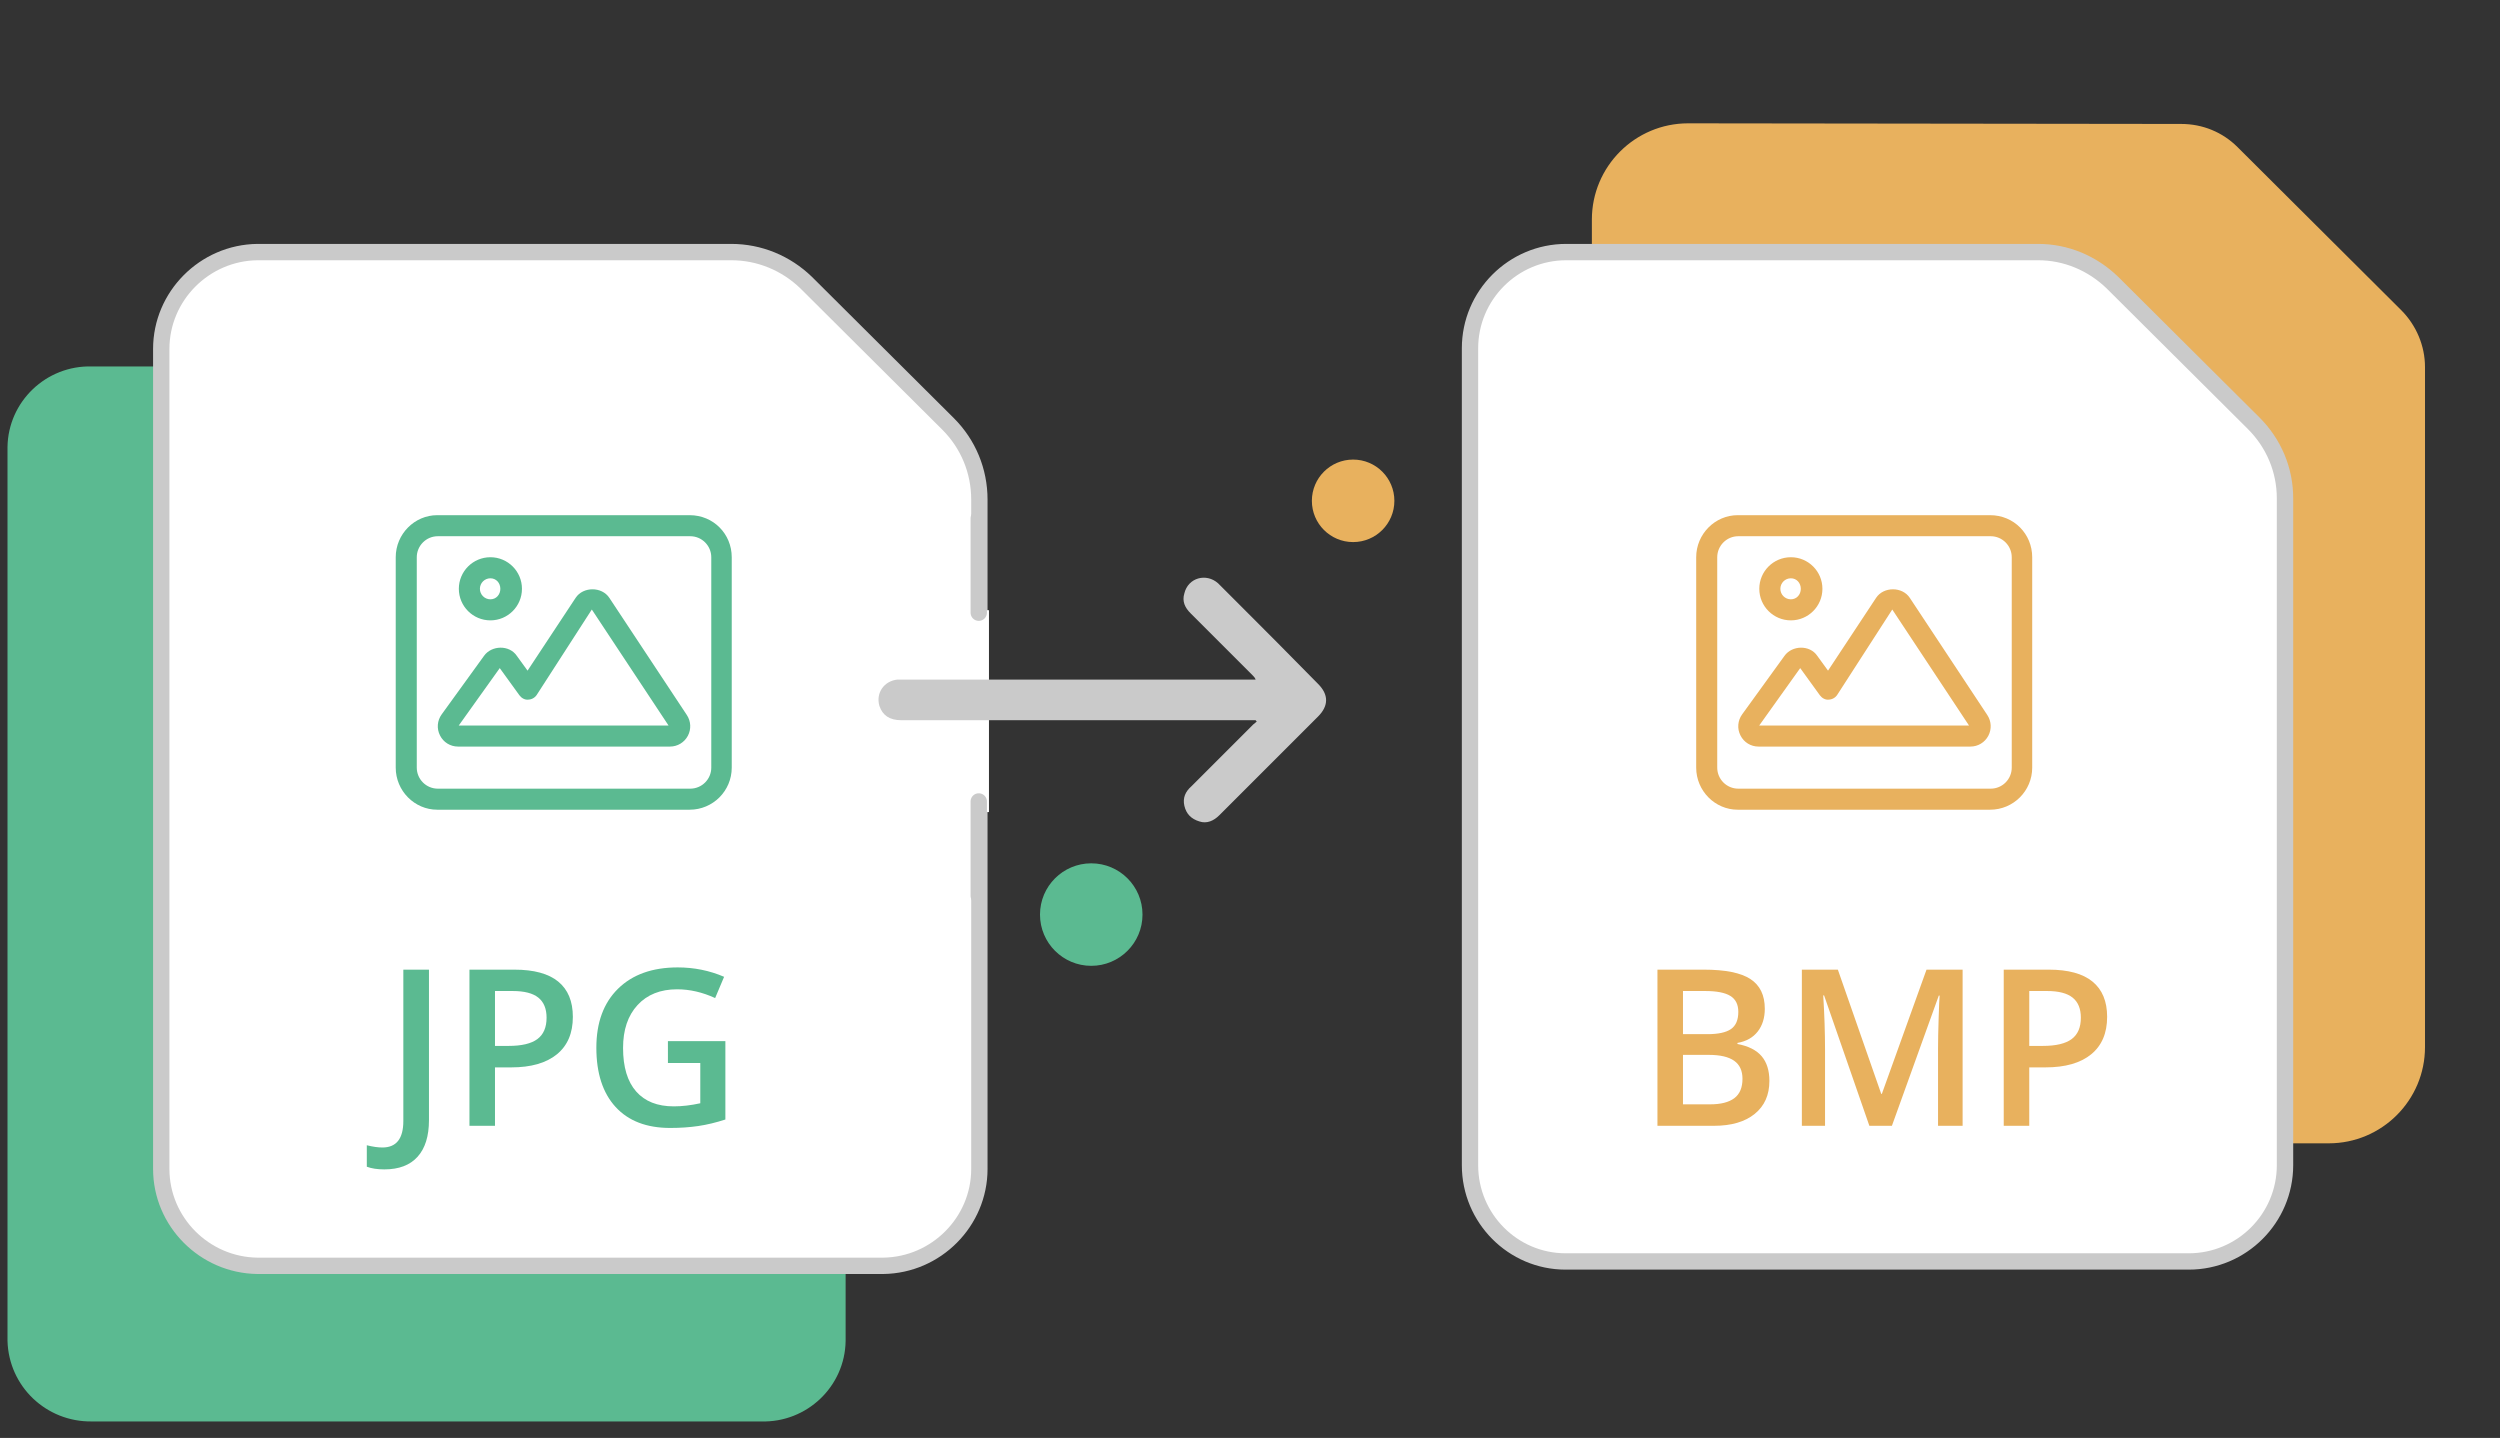<?xml version="1.0" encoding="utf-8"?>
<!-- Generator: Adobe Illustrator 16.0.2, SVG Export Plug-In . SVG Version: 6.00 Build 0)  -->
<!DOCTYPE svg PUBLIC "-//W3C//DTD SVG 1.1//EN" "http://www.w3.org/Graphics/SVG/1.1/DTD/svg11.dtd">
<svg version="1.1" id="Layer_1" xmlns="http://www.w3.org/2000/svg" xmlns:xlink="http://www.w3.org/1999/xlink" x="0px" y="0px"
	 width="612px" height="352px" viewBox="0 0 612 352" enable-background="new 0 0 612 352" xml:space="preserve">
<rect x="0" y="0" width="612" height="352" fill="#333333" stroke="none"/>
<g>
	<rect y="-7.6" fill="none" width="612" height="367.2"/>
	<path id="Path_101390" fill="#E8B15E" d="M413.253,30.191c-13.005,0-23.563,10.557-23.563,23.562l0,0v202.572
		c0,13.005,10.56,23.562,23.563,23.562h156.825c13.005,0,23.562-10.557,23.562-23.562V89.861c0-5.202-2.142-10.252-5.813-13.924
		l-40.086-39.933c-3.675-3.672-8.568-5.661-13.771-5.661L413.253,30.191L413.253,30.191z"/>
	<rect y="-7.6" fill="none" width="612" height="367.2"/>
	<path id="Path_101359" fill="#5BBA91" d="M207.009,109.445v218.792c-0.153,11.171-9.486,20.043-20.655,19.734H22.491
		c-11.169,0.153-20.349-8.563-20.655-19.734V109.445c0.153-11.17,9.486-20.043,20.655-19.737h163.863
		C197.523,89.402,206.703,98.275,207.009,109.445z"/>
	<path fill="#FFFFFF" d="M39.474,286.16V85.424c0-13.005,10.557-23.563,23.562-23.715H179.01c6.885,0,13.464,2.754,18.36,7.497
		l34.731,34.578c4.896,4.896,7.65,11.475,7.65,18.513V286.16c0,13.005-10.557,23.563-23.562,23.715H63.036
		C50.031,309.723,39.474,299.165,39.474,286.16z"/>
	<path fill="#CACACA" d="M216.189,311.875H63.036c-14.105-0.166-25.562-11.702-25.562-25.715V85.424
		c0-14.014,11.457-25.549,25.539-25.715h115.998c7.372,0,14.386,2.863,19.751,8.061l34.75,34.598
		c5.314,5.314,8.239,12.391,8.239,19.93V286.16c0,14.013-11.457,25.549-25.539,25.715
		C216.205,311.875,216.197,311.875,216.189,311.875z M63.036,63.709C51.157,63.85,41.474,73.59,41.474,85.424V286.16
		c0,11.833,9.683,21.574,21.585,21.715h153.117c11.897-0.146,21.575-9.885,21.575-21.715V122.297c0-6.47-2.509-12.543-7.064-17.099
		l-34.728-34.575c-4.596-4.452-10.622-6.915-16.949-6.915L63.036,63.709L63.036,63.709z"/>
	<g>
		<g>
			<g>
				<g>
					<g>
						<g>
							<defs>
								<rect id="SVGID_1_" y="-7.6" width="612" height="367.2"/>
							</defs>
							<clipPath id="SVGID_2_">
								<use xlink:href="#SVGID_1_"  overflow="visible"/>
							</clipPath>
							
								<line id="Line_6856" clip-path="url(#SVGID_2_)" fill="none" stroke="#FFFFFF" stroke-width="5" x1="239.598" y1="149.378" x2="239.598" y2="198.797"/>
						</g>
					</g>
				</g>
			</g>
		</g>
	</g>
	<g>
		<g>
			<g>
				<g>
					<g>
						<g>
							<defs>
								<rect id="SVGID_3_" y="-7.6" width="612" height="367.2"/>
							</defs>
							<clipPath id="SVGID_4_">
								<use xlink:href="#SVGID_3_"  overflow="visible"/>
							</clipPath>
							
								<line id="Line_6857" clip-path="url(#SVGID_4_)" fill="none" stroke="#CACACA" stroke-width="4" stroke-linecap="round" x1="239.598" y1="196.195" x2="239.598" y2="219.299"/>
						</g>
					</g>
				</g>
			</g>
		</g>
	</g>
	<g>
		<g>
			<g>
				<g>
					<g>
						<g>
							<defs>
								<rect id="SVGID_5_" y="-7.6" width="612" height="367.2"/>
							</defs>
							<clipPath id="SVGID_6_">
								<use xlink:href="#SVGID_5_"  overflow="visible"/>
							</clipPath>
							
								<line id="Line_6858" clip-path="url(#SVGID_6_)" fill="none" stroke="#CACACA" stroke-width="4" stroke-linecap="round" x1="239.598" y1="126.887" x2="239.598" y2="149.99"/>
						</g>
					</g>
				</g>
			</g>
		</g>
	</g>
	<rect y="-7.6" fill="none" width="612" height="367.2"/>
	<g id="Path_101552">
		<path fill="#FFFFFF" d="M359.855,285.242V85.271c0-13.006,10.56-23.563,23.563-23.563h115.515c6.887,0,13.313,2.754,18.207,7.497
			l34.578,34.425c4.896,4.896,7.65,11.475,7.65,18.36v163.251c0,13.005-10.562,23.562-23.563,23.562h-152.54
			C370.26,308.805,359.855,298.247,359.855,285.242z"/>
		<path fill="#CACACA" d="M535.806,310.805H383.265c-14.011,0-25.407-11.468-25.407-25.563V85.271
			c0-14.096,11.47-25.563,25.563-25.563h115.515c7.273,0,14.233,2.863,19.603,8.061l34.598,34.444
			c5.313,5.313,8.239,12.336,8.239,19.778v163.251C561.368,299.337,549.9,310.805,535.806,310.805z M383.418,63.709
			c-11.892,0-21.563,9.673-21.563,21.563v199.971c0,11.889,9.604,21.562,21.407,21.562h152.541c11.892,0,21.563-9.673,21.563-21.562
			V121.991c0-6.373-2.511-12.392-7.064-16.946l-34.575-34.421c-4.596-4.452-10.563-6.915-16.796-6.915H383.418L383.418,63.709z"/>
	</g>
	<rect y="-7.6" fill="none" width="612" height="367.2"/>
	<rect y="-7.6" fill="none" width="612" height="367.2"/>
	<rect y="-7.6" fill="none" width="612" height="367.2"/>
	<rect y="-7.6" fill="none" width="612" height="367.2"/>
	<circle fill="#5BBA91" cx="267.138" cy="223.889" r="12.546"/>
	<rect y="-7.6" fill="none" width="612" height="367.2"/>
	<circle fill="#E8B15E" cx="331.245" cy="122.603" r="10.098"/>
	<g enable-background="new    ">
		<path fill="#5BBA91" d="M94.083,286.267c-1.708,0-3.138-0.218-4.288-0.653v-5.256c1.464,0.366,2.737,0.549,3.817,0.549
			c3.417,0,5.125-2.161,5.125-6.484v-37.051h6.275v36.842c0,3.904-0.928,6.89-2.785,8.955
			C100.372,285.234,97.656,286.267,94.083,286.267z"/>
		<path fill="#5BBA91" d="M140.234,248.929c0,3.991-1.308,7.051-3.922,9.178s-6.336,3.189-11.165,3.189h-3.974v14.303h-6.25v-38.228
			h11.008c4.776,0,8.354,0.977,10.733,2.929S140.234,245.128,140.234,248.929z M121.172,256.04h3.32c3.208,0,5.561-0.558,7.06-1.673
			c1.499-1.115,2.249-2.859,2.249-5.229c0-2.196-0.671-3.835-2.013-4.916c-1.343-1.081-3.435-1.621-6.275-1.621h-4.34V256.04z"/>
		<path fill="#5BBA91" d="M163.505,254.863h14.067v19.192c-2.301,0.75-4.51,1.281-6.628,1.596c-2.118,0.313-4.406,0.471-6.864,0.471
			c-5.788,0-10.25-1.713-13.387-5.139c-3.138-3.425-4.707-8.258-4.707-14.499c0-6.152,1.769-10.969,5.308-14.446
			s8.411-5.216,14.617-5.216c3.991,0,7.774,0.767,11.348,2.301l-2.196,5.203c-3.103-1.429-6.206-2.144-9.309-2.144
			c-4.079,0-7.304,1.281-9.674,3.843c-2.371,2.563-3.556,6.066-3.556,10.512c0,4.672,1.067,8.224,3.203,10.655
			c2.135,2.432,5.208,3.647,9.217,3.647c2.022,0,4.184-0.253,6.485-0.759v-9.857h-7.923V254.863z"/>
	</g>
	<g enable-background="new    ">
		<path fill="#E8B15E" d="M405.744,237.37h11.349c5.265,0,9.068,0.768,11.413,2.301c2.345,1.534,3.518,3.957,3.518,7.27
			c0,2.231-0.576,4.088-1.727,5.569s-2.807,2.414-4.968,2.798v0.261c2.685,0.506,4.658,1.504,5.923,2.994
			c1.264,1.49,1.896,3.509,1.896,6.053c0,3.435-1.198,6.123-3.596,8.067c-2.397,1.943-5.73,2.915-10.001,2.915h-13.807V237.37z
			 M411.994,253.163h6.014c2.615,0,4.523-0.414,5.727-1.242c1.203-0.827,1.804-2.235,1.804-4.223c0-1.795-0.649-3.094-1.948-3.896
			s-3.359-1.203-6.184-1.203h-5.412V253.163z M411.994,258.235v12.106h6.641c2.615,0,4.59-0.501,5.923-1.503
			c1.333-1.003,2.001-2.584,2.001-4.746c0-1.987-0.68-3.46-2.04-4.419c-1.36-0.958-3.425-1.438-6.196-1.438H411.994z"/>
		<path fill="#E8B15E" d="M457.621,275.598l-11.086-31.926h-0.209c0.296,4.741,0.444,9.187,0.444,13.335v18.591h-5.675V237.37h8.813
			l10.615,30.409h0.157l10.93-30.409h8.838v38.228h-6.015v-18.904c0-1.9,0.049-4.376,0.145-7.426
			c0.096-3.051,0.179-4.898,0.248-5.544h-0.209l-11.479,31.874H457.621z"/>
		<path fill="#E8B15E" d="M515.826,248.928c0,3.991-1.309,7.051-3.923,9.178s-6.337,3.189-11.165,3.189h-3.975v14.303h-6.249V237.37
			h11.009c4.775,0,8.354,0.977,10.732,2.929C514.636,242.251,515.826,245.127,515.826,248.928z M496.764,256.039h3.32
			c3.208,0,5.561-0.558,7.061-1.673c1.499-1.115,2.248-2.859,2.248-5.229c0-2.196-0.67-3.835-2.013-4.916s-3.435-1.621-6.275-1.621
			h-4.341V256.039z"/>
	</g>
	<path fill="#CACACA" d="M307.377,176.306c-0.459,0-0.768,0-1.227,0c-28.458,0-57.066,0-85.524,0c-2.907,0-4.59-1.224-5.355-3.519
		c-0.918-3.213,1.224-6.12,4.437-6.426c0.459,0,0.918,0,1.377,0c28.305,0,56.61,0,84.915,0c0.459,0,0.765,0,1.377,0
		c-0.153-0.459-0.459-0.766-0.768-1.071c-5.047-5.049-10.098-10.099-15.146-15.147c-1.377-1.377-2.142-2.906-1.53-4.896
		c0.918-3.825,5.355-5.05,8.262-2.448c1.377,1.377,2.754,2.754,4.131,4.131c6.885,6.885,13.614,13.617,20.349,20.502
		c2.604,2.602,2.604,5.355,0,7.957c-8.107,8.108-16.218,16.218-24.174,24.173c-1.377,1.377-3.06,2.143-4.896,1.526
		c-1.989-0.608-3.213-1.836-3.672-3.823c-0.459-1.986,0.306-3.521,1.683-4.74c5.049-5.053,10.098-10.103,15.146-15.147
		c0.31-0.306,0.612-0.459,0.918-0.765C307.53,176.611,307.53,176.459,307.377,176.306z"/>
	<g>
		<path fill="#E8B15E" d="M438.405,151.866c4.262,0,7.723-3.46,7.723-7.728c0-4.266-3.461-7.727-7.723-7.727
			c-4.27,0-7.729,3.462-7.729,7.727C430.68,148.406,434.139,151.866,438.405,151.866z M438.405,141.566
			c1.419,0,2.432,1.154,2.432,2.574c0,1.418-1.018,2.573-2.432,2.573c-1.418,0-2.572-1.155-2.572-2.573
			S436.985,141.566,438.405,141.566z"/>
		<path fill="#E8B15E" d="M467.521,146.359c-1.835-2.797-6.423-2.789-8.249-0.012l-11.773,17.827l-2.643-3.641
			c-1.833-2.703-6.146-2.578-7.999,0l-10.385,14.35c-1.099,1.516-1.252,3.497-0.407,5.15c0.832,1.678,2.53,2.727,4.407,2.727h51.899
			c1.837,0,3.51-1.013,4.371-2.638c0.854-1.608,0.758-3.558-0.248-5.078L467.521,146.359z M430.649,177.617v-0.003l10.043-14.063
			l4.813,6.652c0.499,0.682,1.337,1.164,2.137,1.068c0.85-0.022,1.627-0.444,2.102-1.156l13.485-20.906l18.788,28.404
			L430.649,177.617L430.649,177.617z"/>
		<path fill="#E8B15E" d="M487.18,126.116h-61.794c-5.541,0-10.158,4.614-10.158,10.302v51.5c0,5.688,4.611,10.299,10.158,10.299
			h61.797c5.691,0,10.302-4.609,10.302-10.299v-51.5C497.484,130.725,493.012,126.116,487.18,126.116z M487.33,193.064h-61.804
			c-2.836,0-5.147-2.313-5.147-5.15v-51.498c0-2.835,2.313-5.148,5.151-5.148h61.798c2.835,0,5.146,2.313,5.146,5.148l0.002,51.498
			C492.478,190.751,490.165,193.064,487.33,193.064z"/>
	</g>
	<g>
		<path fill="#5BBA91" d="M120.052,151.866c4.262,0,7.723-3.46,7.723-7.728c0-4.266-3.461-7.727-7.723-7.727
			c-4.269,0-7.728,3.462-7.728,7.727C112.326,148.406,115.785,151.866,120.052,151.866z M120.052,141.566
			c1.419,0,2.432,1.154,2.432,2.574c0,1.418-1.018,2.573-2.432,2.573c-1.418,0-2.572-1.155-2.572-2.573
			S118.632,141.566,120.052,141.566z"/>
		<path fill="#5BBA91" d="M149.168,146.359c-1.834-2.797-6.422-2.789-8.249-0.012l-11.773,17.827l-2.643-3.641
			c-1.833-2.703-6.145-2.578-7.999,0l-10.384,14.35c-1.099,1.516-1.252,3.497-0.408,5.15c0.832,1.678,2.531,2.727,4.408,2.727
			h51.899c1.837,0,3.51-1.013,4.371-2.638c0.854-1.608,0.758-3.558-0.248-5.078L149.168,146.359z M112.296,177.617v-0.003
			l10.043-14.063l4.813,6.652c0.499,0.682,1.337,1.164,2.137,1.067c0.849-0.021,1.627-0.443,2.101-1.155l13.486-20.906
			l18.788,28.405L112.296,177.617L112.296,177.617z"/>
		<path fill="#5BBA91" d="M168.826,126.116h-61.794c-5.541,0-10.158,4.614-10.158,10.302v51.5c0,5.688,4.611,10.299,10.158,10.299
			h61.797c5.691,0,10.301-4.609,10.301-10.299v-51.5C179.131,130.725,174.658,126.116,168.826,126.116z M168.977,193.064h-61.804
			c-2.836,0-5.147-2.313-5.147-5.15v-51.498c0-2.835,2.313-5.148,5.151-5.148h61.798c2.835,0,5.146,2.313,5.146,5.148l0.002,51.498
			C174.124,190.751,171.812,193.064,168.977,193.064z"/>
	</g>
</g>
</svg>
